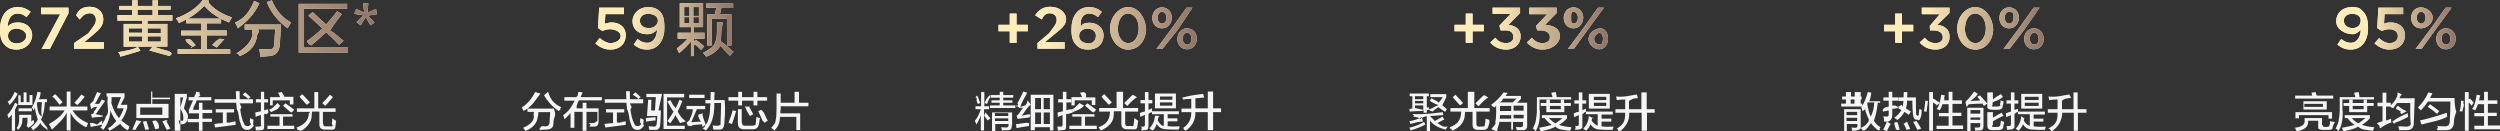 <?xml version="1.0" encoding="utf-8"?>
<!-- Generator: Adobe Illustrator 26.0.0, SVG Export Plug-In . SVG Version: 6.00 Build 0)  -->
<svg version="1.1" id="图层_1" xmlns="http://www.w3.org/2000/svg" xmlns:xlink="http://www.w3.org/1999/xlink" x="0px" y="0px"
	 width="847px" height="44.5px" viewBox="0 0 847 44.5" style="enable-background:new 0 0 847 44.5;" xml:space="preserve">
<rect x="0" y="0" width="847" height="44.5" fill="#333333" stroke="none"/>
<style type="text/css">
	.st0{fill-rule:evenodd;clip-rule:evenodd;fill:#F5F5F7;}
	.st1{fill:url(#SVGID_1_);}
	.st2{fill:url(#SVGID_00000021816640131807815260000008323996921093417637_);}
	.st3{fill:url(#SVGID_00000021103794884700311480000018205295306391539618_);}
	.st4{fill:url(#SVGID_00000078029814367859525080000015511714073772333478_);}
	.st5{fill:url(#SVGID_00000009557669266903203830000000594871233411237522_);}
	.st6{fill:url(#SVGID_00000157301986791178769620000012184111077580617132_);}
</style>
<path class="st0" d="M109.5,41.9c0,0.8,0.3,0.9,0.9,0.9h1.1c0.6,0,1.8,0.3,0.9-0.8c0.1-0.4,0.2-1.1,0.2-1.9l1.3,0.9
	c-0.1,0.4-0.2,1.1-0.3,2.2c-0.2,0.8-0.8,0.8-2,0.7H110c-1.2,0-1.8-0.6-1.8-1.8v-4.3h-2.5l-0.1,1.5c0,1.9-1.5,3.8-3.5,5
	c-0.9-0.1-1.1-0.4-1.3-0.2c-0.1-0.7-0.2-0.8-0.3-0.9c2.5-0.9,4.1-2.4,4.1-4.7l0.5-0.6h-4.5v-1.2h5.9v-5.5h1.3v5.5h5.9v1.2h-4.3V41.9
	z M109.2,34.9c1-0.9,1.8-1.9,2.6-2.8l1,0.8c-0.8,1-1.7,2-2.6,3L109.2,34.9z M102.6,34c-0.5-0.4-0.9-1-1.1-1.3l0.9-0.8
	c0.9,0.9,1.8,1.9,2.6,2.8l-1,0.8C103.7,35.3,103.2,34.8,102.6,34z M90.7,42.6h4v-3.1h-3.1v-0.8h7.5v0.8h-3.2v3.1h3.8v1.1h-9.1V42.6z
	 M95.9,35.8l0.8-0.8c0.8,0.5,1.8,1.3,3,2.2l-0.9,0.9C98,37.9,97.1,36.7,95.9,35.8z M94.9,35.8c-0.8,1.6-1.8,1.4-3,2.2
	c-0.2-0.3-0.4-0.2-0.7-0.9c1-0.1,2-1.4,2.8-2.2L94.9,35.8z M98.2,34h-5.8v1.7h-0.9v-2.8h3.4c-0.3-0.7-0.5-1.2-0.7-1.5l1.3-0.2
	c0.3,0.5,0.6,1.1,1,1.7L96,32.8h3.4v2.6h-1.2V34z M90.3,38.7c-0.3-0.2-0.6-0.1-0.8-0.1v4c0,1.6-0.4,1.4-1.4,1.5
	c-0.5,0-0.9,0.1-1.4,0.1c0-0.4-0.1-0.9-0.2-1.3c0.3,0,0.7,0,1.1,0c0.5,0,1.2-0.2,0.8-0.7V39c-0.6,0.1-1.2,0.3-1.8,0.6l-0.1-1.5
	l1.9-0.4v-3h-1.7v-1.1h1.7v-2.5h1.1v2.5h1.3v1.1h-1.3v2.7c0.2-0.1,0.5-0.2,0.9-0.3c0.2,0,0.3-0.1,0.4-0.1c0,0.2,0,0.7,0.1,0.7
	c0,0.3,0,0.4,0,0.5C90.8,38.3,90.6,38.4,90.3,38.7z M82.6,41.7c0.3,0.9,0.7,1,1.1,1c0.3,0,0.5,0.3,1.4-0.7c-0.6-0.4-0.5-1.1-0.3-2
	c0.4,0.2,0.7,0.5,1.1,0.5c-0.1,0.9-0.3,1.7,0.1,2.1c-0.8,1-1.4,1.5-2.3,1.4c-1,0-1.8-0.5-2.2-2.2c-0.7-1.2-0.3-3-1.3-4.9
	c0-0.7,0-1-0.1-1.3c0-0.4-0.1-0.6-0.1-0.8h-7.3v-1.2h7.3c0-0.9-0.1-1.8-0.1-2.7h1.3c0,0.8,0,1,0,1.8c0,0.4,0,0.7,0,0.9h4.5V35h-4.5
	c0.4,1.2,0.9,1,0.2,2.1C81.6,38.8,82,40.6,82.6,41.7z M82.2,32l0.9-0.7c0.8,0.6,1.3,1.3,1.8,1.6l-0.9,0.7C84,33,82.8,32.7,82.2,32z
	 M75.5,38.1h-2.4V37h6.2v1.1h-2.5v3.4c0.4,0,1,0.2,1.8-0.2c0.5-0.1,0.9-0.1,1.2-0.2c0,1.1,0,0.7,0,1.2c-2.3,0.3-4.6,0.6-6.9,0.9
	l-0.3-1.2c0.5-0.1,1.5-0.2,2.9-0.3V38.1z M68.7,44.3h-1.3v-2.9h-3.8v-1.1h3.8v-1.9H64v-1.2c0.4-0.9,0.9-2,1.4-3.2h-1.5v-1.1h1.9
	c0.1-0.2,0.2-0.5,0.3-0.9c0.3,0.2,0.3-0.7,0.3-0.9l1.3,0.2c-0.1,0.7-0.2,0.7,0.2,1.2c-0.7,0.2-0.8,0.3-0.8,0.4h4.5v1.1h-5
	c-0.2,0.9-0.5,1.3-1,2.3c-0.2,0.4,0.2,0.7-0.4,0.9h2.2v-2.4h1.2v2.4h3.3v1.1h-3.3v1.9h3.2v1.1h-3.2V44.3z M61.8,42.1
	c-0.3,0-0.7,0-1,0c0-0.4-0.1-0.9-0.3-1.3c0.2,0,0.5,0.1,1.3,0.1c0.1,0,0.4,0.3,0.3-1.2c0-0.9-0.3-1.9-1.1-2.9
	c0.2-0.7,0.5-1.7,0.9-3.1c0.1-0.3,0.1-0.6,0.2-0.7h-1v11.3h-1.9V31.8h4.1V33c-0.3,1.1-0.6,2.3-1,3.7c0.8,1.1,1.7,2.2,1.3,3.3
	C63.5,41.3,62.8,42,61.8,42.1z M55,41.1l1.2-0.4c0.6,0.1,0.8,0.2,0.2,0.4c0.7,1.2,1.1,2.1,1.3,2.5L56.5,44
	C55.9,42.9,55.4,41.9,55,41.1z M51.6,35.2h5.5V40H46.2v-4.8h5V31h0.4v2.1h6v0.5h-6V35.2z M47.5,36.4v2.5H55v-2.5H47.5z M45.8,44.1
	l-1.2-0.4c0,0,0.1-0.1,0.2,0.3c0.7-1.7,1.1-2.6,1.4-3.3l1.7,0.4C46.8,42.3,46.3,43.3,45.8,44.1z M43.1,44.1
	c-1.1-0.7-2.1-1.5-2.3-2.2c-1.4,0.9-2.4,1.8-3.7,2.4c-0.4-0.5-0.6-0.9-0.2-1.1c0.7,0,1.7-1.4,2.5-2.2c-0.8-1-1.5-2.2-2-3.6
	c-0.1,2.5-0.9,4.7-2.5,6.7c-0.1-0.1-0.3-0.4,0.2-0.1c-1-0.7-1.1-0.8-1.1-0.9c0.8-0.3,0.4-0.6,0.6-0.9c-1.3,0.4-2.6,0.5-3.9,0.8
	l-0.2-1.3c0.4-0.1,0.9-0.2,2.4,0.5c1.2-1,1.2-1.1,1.7-1.3c0,0.9,0,0.8,0,1.1c0.6-0.9,1-1.4,1.3-2.6c1.2-1.1,0.5-2.9,0.5-4.8l0.1-1.9
	h-0.4v-1.1h6.1V33l-1.3,2.5h2.2v1.1c-0.5,1.7-1.1,3.1-2,4.2c0.8,0.7,1.7,1.3,2.7,2C43.6,43.3,43.9,43.7,43.1,44.1z M41.9,36.7h-2.2
	v-0.5l1.3-3.3h-3.2v0.9c0,0.1,0,0.3,0,0.5c0,0.2-0.1,0.4-0.1,0.5c0.6,2.2,1.5,3.9,2.6,5.2C40.9,39.2,41.4,38.1,41.9,36.7z
	 M33.6,35.2c0.3-0.5,0.6-1,0.9-1.5l1.1,0.5c-0.6,0.9-1.5,2.2-2.8,4c-0.2,0.4-0.3,0.4-0.4,0.5l2.5,0.5c-0.1-0.3-0.1,0-0.1,0.3
	c-0.2,0-0.3,0-0.9,0.1c-1.4,0.1-2.3,0.2-2.7,0.3l-0.4-1.1c0.3-0.1,1.2-0.4,1-1c0.4-0.4,0.8-1,1.1-1.6c-0.8,0-1.4,0.1-2,0.8l-0.4-1.7
	c0.2-0.2,0.5-0.6,1.1-1c0.2-0.8,0.8-1.9,1.3-3.1l1.3,0.4c0,0.1-0.1,0.2-0.2,0.3c-0.9,1.5-1.6,3.3-2,3.3c0.1,0,0.5,0,0.7,0
	C33.1,35.2,33.4,35.2,33.6,35.2z M29.5,42.6c0.2,0.1-0.3,0.4-0.4,0.5c-2.5-1.3-4.3-2.9-5.2-4.9v6h-1.3v-6c-0.9,1.9-2.7,3.6-5,5.7
	c-0.4-0.8-0.6-1.1-0.8-1.5c-0.1-0.2-0.2-0.3-0.2-0.4c2.4-1.3,4.2-2.8,5.3-4.6h-5.1v-1.3h5.8v-5.1h1.3v5.1h5.7v1.3h-5
	c1.1,2,2.9,3.3,5.2,4.3C29.8,42,29.6,42.2,29.5,42.6z M26.2,35.6l-1-0.8c0.8-0.8,1.6-1.8,2.4-2.8l1.1,0.8c-0.1,0.1-0.3,0.4-0.6,0.7
	C27.5,34.4,26.7,35.1,26.2,35.6z M17.7,32.7l1-0.8c0.7,0.7,1.6,1.6,2.5,2.7l-1,0.9C19.2,34.4,19,33.6,17.7,32.7z M16.2,44.1
	c-1.3-1-2.5-1.8-2.5-2.5c-0.9,1.6-1.6,1.7-2.5,2.6c-0.1-0.3-0.4-0.6-0.7-1c1-0.9,1.8-1.6,2.3-2.7c-0.3-1-0.8-2.4-1-4
	c-0.1,0.3-0.3,0.6-0.3,0.9c-0.2-0.1-0.3-0.3-0.4-0.5c-0.1-0.3-0.3-0.2-0.3-0.5c0.9-1.5,1.5-3.2,1.9-5.3l1.1,0.2
	c-0.2,0.8-0.1,1.6-0.7,2.3h2.8v1h-0.7c-0.1,2.6-0.6,4.6-1.3,6c0.8,0.8,1.1,1.6,2,2.5L16.2,44.1z M14.2,34.6h-1.5l-0.2,0.5
	c0.2,2,0.5,4,1.7,4.3C13.8,38.1,14.1,36.5,14.2,34.6z M6.2,32.3H7v2.3h1v-3.3h1v3.3h1v-2.4H11v3.4H6.2V32.3z M5.1,44.3H4v-5.5
	c-0.4,0.5-0.7,0.9-1.1,1.3c-0.1-0.3-0.2-0.7-0.4-1.2c1.1-1.1,1.9-2.5,2.6-4.1L6,35.3c-0.3,0.6-0.6,1.2-0.9,1.8V44.3z M2.6,34.4
	c1-0.3,1.8-2,2.4-3.3l1,0.7c-0.8,1.6-1.8,2.8-2.8,3.8C3.1,35.3,2.9,34.9,2.6,34.4z M6.3,36.7h4.5v1H6.3V36.7z M6.5,39.9v-1h4.1v2.5
	c-0.2-0.1,0.1-0.3,0.5-0.7c-0.1,0.1,0,0,0.3,0.2c0-0.4,0-0.3,0.1-0.1c0,0.4,0.1,1.3,0.1,0.8c-1,1.3-1.7,1.4-2,1.7l-0.6-0.7
	c0.2-0.4,0.3-0.8,0.3-1.2v-1.5H7.6v0.5c0,1.5-0.5,2.7-1.5,3.6c-0.3-0.4-0.5-0.7-0.3-0.9C6.2,42.8,6.6,41.4,6.5,39.9z M50.5,43.8
	L49.2,44c-0.2-0.9-0.5-1.8-0.8-2.8l1.2-0.2C50,42.2,50.3,43.1,50.5,43.8z M53.9,43.5l-1.3,0.3c-0.2-0.7-0.5-1.6-1-2.8l1.2-0.2
	C54.2,42,53.7,42.9,53.9,43.5z"/>
<path class="st0" d="M127.7,4.8l-3.1,0.5l2.3,2.3l-1.4,1l-1.6-2.8l-1.7,2.8l-1.4-1.1l2.3-2.3l-3.1-0.5l0.7-1.7l2.7,1.3l-0.4-3.2h1.8
	l-0.3,3.2l2.9-1.3L127.7,4.8z M114.9,15.2c-1.4-1.5-2.9-2.9-4.4-4.3c-1.4,1.3-3,2.8-5.1,4.5c-0.3-0.4-0.8,0-1.4-1.5
	c1.9-1.3,3.6-2.7,5.2-4.3c-1.6-1.5-3.1-2.9-4.7-4.3l1.4-1.2l4.6,4.2c1.2-1.4,2.5-2.8,3.7-4.5l1.6,1c-1.3,1.7-2.6,3.3-4,5.6
	c1.6,0.6,3.1,2.4,4.6,3.4L114.9,15.2z M101.2,1.3h16.4V3H103v13.1h14.9v1.7h-16.7V1.3z M97.5,9.6c-3.3-2.4-5.7-5.3-7.1-8.9l1.7-0.6
	c1.4,3.4,3.5,5.9,6.5,7.5c-0.1,0.1-0.2,0.3-0.4,0.7C97.9,8.8,97.6,9.2,97.5,9.6z M79.8,8c-0.1-0.2-0.1-0.3-0.2-0.3
	C83.1,6,84.5,4,86.1,0.3l1.8,0.8c-1.8,3.8-4.2,6.2-7.3,8.5C80.5,9.2,80.2,8.7,79.8,8z M71.9,15.2c0.7-0.7,1.5-1.6,2.6-2.1l1.5,0.2
	c-0.3,0.3-0.8,0.8-1.3,1.4c-0.6,0.6-1,1.1-1.3,1.4L71.9,15.2z M64.7,16.2c-0.1-0.1-0.2-0.2,0.5-0.4c-1.6-1-2.3-1.8-2.3-2.4l0.9-0.2
	c0.9,0,1.3,0.8,2.3,1.9c-0.1-0.1,0,0,0.2,0.2L64.7,16.2z M77.6,7.6c-1-0.4-2-0.8-2.7-1.2v1.5h-4.8v2.4h6.7V12h-6.7v4.7H78v1.6H60.2
	v-1.6h8V12h-6.8v-1.6h6.8V7.9h-5.1V6.6c-0.7,0.4-1.6,0.8-2.5,1.2c-0.1-0.5-0.7-1.1-1-1.6c4.3-1.5,7.3-3.8,9.1-6.2l2.1,0.2l-0.2,0.6
	c1.8,2.3,4.6,4,8,5.1C78.2,6.5,77.9,7,77.6,7.6z M69.2,2c-1.5,1.6-3.3,3-5.5,4.3h11.1C72.8,5.3,70.9,3.9,69.2,2z M50,8.1h6.7v7.7
	H41.9V8.1h6.3V7h-8.4V5.1h5V3.3h-4.4V2h4.4V0.1h1.8V2h5.1V0.1h1.8V2h4.3v1.3h-4.3v1.8h4.9V7H50V8.1z M50,14.1h4.5v-1.8H50V14.1z
	 M50,11.2h4.5V9.6H50V11.2z M43.7,14.1h4.5v-1.8h-4.5V14.1z M43.7,9.6v1.5h4.5V9.6H43.7z M51.7,5.1V3.3h-5.1v1.8H51.7z M25.1,14.6
	l4.8-3.3c1.9-2.5,2.6-3.3,2.6-4.6c0-1.4-1-2.2-1.9-2.2c-1.7,0-2.5,0.7-3.6,2.1l-1.2-1.4c0.8-1.9,2.1-2.9,4.6-2.9
	c2.7,0,4.6,1.7,4.6,4.2v0c0,2.2-1.2,3.4-3.6,5.4l-2.9,2.4h6.7v2.2H25.1V14.6z M14.1,16.6l6.3-11.8h-6.5V2.6h9.3v1.9l-6.3,12.1H14.1z
	 M5.6,16.8c-1.7,0-3-0.5-3.9-1.5C0.6,14.3,0,12.8,0,10v0c0-4.3,2-7.6,6-7.6c1.8,0,3.1,0.6,4.4,1.6L9,5.8C8,5,7.2,4.6,5.9,4.6
	C3.5,4.6,2.6,7.1,2.6,9c0.8-0.9,1.9-1.4,3.4-1.4c2.7,0,4.9,1.6,4.9,4.4v0C10.8,14.8,8.5,16.8,5.6,16.8z M8.9,12.1
	c0-1.4-1.7-2.4-3.4-2.4s-2.8,1.1-2.8,2.5v0c0,1.4,1.2,2.5,2.9,2.5C7.5,14.7,8.9,13.6,8.9,12.1L8.9,12.1z M47.6,17.2
	c-2.3,0.7-4.6,1.4-6.8,2c-0.2-0.5-0.2-1-0.8-1.5c2.9-0.6,4.6-0.7,6.7-1.8L47.6,17.2z M56,17c1,0.3,1.7,0.4,2.2,1.2L57.5,19
	c-2-0.6-4.5-1.2-6.9-1.9l1.1-1.3C53.1,16,53.9,16.5,56,17z M85.4,11.2c0.1-0.5,0.1-0.9,0.2-1.2h-2.7V8.3h12.3
	c-0.1,0.8-0.1,2-0.2,3.7c-0.1,2-0.2,2.4-0.2,3c-0.1,2.3-1.3,4-3.7,4c-0.4,0-1.5,0.2-3,0.2c0-0.5,0-0.9,0-0.9
	c-0.1-0.8-0.2-1.4-0.3-1.7c0.9,0.1,1.9,0.1,3.1,0.1c1.8,0.1,2-0.6,2-2.1c0.1-0.5,0.1-1.4,0.2-2.7c0.1-0.9,0.1-1.5,0.1-2h-5.8
	c0.7,0.8-0.2,1.5-0.3,2.1c-0.3,3.1-2.2,5.6-5.9,7c-0.2-0.4-0.6-0.9-1.1-0.9c3.2-2,4.9-3.9,5.5-6.3C85.5,11.6,85.8,11.5,85.4,11.2z"
	/>
<linearGradient id="SVGID_1_" gradientUnits="userSpaceOnUse" x1="-521.415" y1="629.967" x2="-520.415" y2="629.967" gradientTransform="matrix(127.725 0 0 -19.263 66597.688 12144.688)">
	<stop  offset="0.25" style="stop-color:#FFEDB9"/>
	<stop  offset="1" style="stop-color:#907465"/>
</linearGradient>
<path class="st1" d="M127.7,4.8l-3.1,0.5l2.3,2.3l-1.4,1l-1.6-2.8l-1.7,2.8l-1.4-1.1l2.3-2.3l-3.1-0.5l0.7-1.7l2.7,1.3l-0.4-3.2h1.8
	l-0.3,3.2l2.9-1.3L127.7,4.8z M114.9,15.2c-1.4-1.5-2.9-2.9-4.4-4.3c-1.4,1.3-3,2.8-5.1,4.5c-0.3-0.4-0.8,0-1.4-1.5
	c1.9-1.3,3.6-2.7,5.2-4.3c-1.6-1.5-3.1-2.9-4.7-4.3l1.4-1.2l4.6,4.2c1.2-1.4,2.5-2.8,3.7-4.5l1.6,1c-1.3,1.7-2.6,3.3-4,5.6
	c1.6,0.6,3.1,2.4,4.6,3.4L114.9,15.2z M101.2,1.3h16.4V3H103v13.1h14.9v1.7h-16.7V1.3z M97.5,9.6c-3.3-2.4-5.7-5.3-7.1-8.9l1.7-0.6
	c1.4,3.4,3.5,5.9,6.5,7.5c-0.1,0.1-0.2,0.3-0.4,0.7C97.9,8.8,97.6,9.2,97.5,9.6z M79.8,8c-0.1-0.2-0.1-0.3-0.2-0.3
	C83.1,6,84.5,4,86.1,0.3l1.8,0.8c-1.8,3.8-4.2,6.2-7.3,8.5C80.5,9.2,80.2,8.7,79.8,8z M71.9,15.2c0.7-0.7,1.5-1.6,2.6-2.1l1.5,0.2
	c-0.3,0.3-0.8,0.8-1.3,1.4c-0.6,0.6-1,1.1-1.3,1.4L71.9,15.2z M64.7,16.2c-0.1-0.1-0.2-0.2,0.5-0.4c-1.6-1-2.3-1.8-2.3-2.4l0.9-0.2
	c0.9,0,1.3,0.8,2.3,1.9c-0.1-0.1,0,0,0.2,0.2L64.7,16.2z M77.6,7.6c-1-0.4-2-0.8-2.7-1.2v1.5h-4.8v2.4h6.7V12h-6.7v4.7H78v1.6H60.2
	v-1.6h8V12h-6.8v-1.6h6.8V7.9h-5.1V6.6c-0.7,0.4-1.6,0.8-2.5,1.2c-0.1-0.5-0.7-1.1-1-1.6c4.3-1.5,7.3-3.8,9.1-6.2l2.1,0.2l-0.2,0.6
	c1.8,2.3,4.6,4,8,5.1C78.2,6.5,77.9,7,77.6,7.6z M69.2,2c-1.5,1.6-3.3,3-5.5,4.3h11.1C72.8,5.3,70.9,3.9,69.2,2z M50,8.1h6.7v7.7
	H41.9V8.1h6.3V7h-8.4V5.1h5V3.3h-4.4V2h4.4V0.1h1.8V2h5.1V0.1h1.8V2h4.3v1.3h-4.3v1.8h4.9V7H50V8.1z M50,14.1h4.5v-1.8H50V14.1z
	 M50,11.2h4.5V9.6H50V11.2z M43.7,14.1h4.5v-1.8h-4.5V14.1z M43.7,9.6v1.5h4.5V9.6H43.7z M51.7,5.1V3.3h-5.1v1.8H51.7z M25.1,14.6
	l4.8-3.3c1.9-2.5,2.6-3.3,2.6-4.6c0-1.4-1-2.2-1.9-2.2c-1.7,0-2.5,0.7-3.6,2.1l-1.2-1.4c0.8-1.9,2.1-2.9,4.6-2.9
	c2.7,0,4.6,1.7,4.6,4.2v0c0,2.2-1.2,3.4-3.6,5.4l-2.9,2.4h6.7v2.2H25.1V14.6z M14.1,16.6l6.3-11.8h-6.5V2.6h9.3v1.9l-6.3,12.1H14.1z
	 M5.6,16.8c-1.7,0-3-0.5-3.9-1.5C0.6,14.3,0,12.8,0,10v0c0-4.3,2-7.6,6-7.6c1.8,0,3.1,0.6,4.4,1.6L9,5.8C8,5,7.2,4.6,5.9,4.6
	C3.5,4.6,2.6,7.1,2.6,9c0.8-0.9,1.9-1.4,3.4-1.4c2.7,0,4.9,1.6,4.9,4.4v0C10.8,14.8,8.5,16.8,5.6,16.8z M8.9,12.1
	c0-1.4-1.7-2.4-3.4-2.4s-2.8,1.1-2.8,2.5v0c0,1.4,1.2,2.5,2.9,2.5C7.5,14.7,8.9,13.6,8.9,12.1L8.9,12.1z M47.6,17.2
	c-2.3,0.7-4.6,1.4-6.8,2c-0.2-0.5-0.2-1-0.8-1.5c2.9-0.6,4.6-0.7,6.7-1.8L47.6,17.2z M56,17c1,0.3,1.7,0.4,2.2,1.2L57.5,19
	c-2-0.6-4.5-1.2-6.9-1.9l1.1-1.3C53.1,16,53.9,16.5,56,17z M85.4,11.2c0.1-0.5,0.1-0.9,0.2-1.2h-2.7V8.3h12.3
	c-0.1,0.8-0.1,2-0.2,3.7c-0.1,2-0.2,2.4-0.2,3c-0.1,2.3-1.3,4-3.7,4c-0.4,0-1.5,0.2-3,0.2c0-0.5,0-0.9,0-0.9
	c-0.1-0.8-0.2-1.4-0.3-1.7c0.9,0.1,1.9,0.1,3.1,0.1c1.8,0.1,2-0.6,2-2.1c0.1-0.5,0.1-1.4,0.2-2.7c0.1-0.9,0.1-1.5,0.1-2h-5.8
	c0.7,0.8-0.2,1.5-0.3,2.1c-0.3,3.1-2.2,5.6-5.9,7c-0.2-0.4-0.6-0.9-1.1-0.9c3.2-2,4.9-3.9,5.5-6.3C85.5,11.6,85.8,11.5,85.4,11.2z"
	/>
<path class="st0" d="M264.5,36.1v0.6c0,0.2,0,0.5-0.1,0.9c0,0.4,0,0.6,0,0.8h6.7v5.7h-1.3v-4.5h-5.5c-0.1,1.7-0.5,3.2-1.9,4.6
	l-1.1-0.9c0.7-0.9,1.5-1.5,1.5-2.7c0.2-0.8,0.3-1.9,0.3-3.9v-5h1.4v3.1h4.7v-3.7h1.5v3.7h3.2v1.2H264.5z M258.4,41
	c-0.7-1.7-1.2-2.6-1.5-3.3l1-0.5c1.2,0.9,1.3,2.2,2.2,3.7l-1.1,0.7C258.8,41.3,258.6,41,258.4,41z M256.6,35.7h-1.3v-1.6h-3.9v1.6
	h-1.3v-1.6h-3.3v-1.2h3.3v-1.8h1.3v1.8h3.9v-1.8h1.3v1.8h3.3v1.2h-3.3V35.7z M249.4,37.6c-0.4,1.5-0.9,3-1.4,4.4
	c-0.1,0-0.2-0.1-0.3-0.1c-0.5-0.2-0.8-0.3-0.9-0.3c0.6-1.5,1.1-2.9,1.4-4.2L249.4,37.6z M245.4,41.8c0,1.4-0.7,2.1-1.5,2.1
	c-0.9,0-1.5,0-2.2,0c-0.1,0.1,0-0.9-0.3-1.4c0.5,0.1,1.2,0.1,1.6,0.1c0.8,0,1.1-0.4,1.1-0.3c0.1-3.1,0.2-5.3,0.2-7.4H242
	c0,0.3,0,1.1,0,0.8c0,3.6-0.9,6.5-2.8,8.5c-0.1-0.1-0.4-0.2-0.7-0.4c-0.2-0.1-0.4-0.3-0.5-0.3c1-0.4,0.8-0.9,1-1.3l-1,0.9
	c0-0.8-0.1-0.9-0.2-1c0.5,0-0.8,0.1-1.1,0.1c-1.3,0.1-2,0.1-2.4,0.4c-0.3,0.4-0.6-0.1-1,0c-0.1,0-0.1,0.1-0.2,0.1l-0.5-1.1
	c0.3-0.2,0.5-0.5,1-0.9c0.2-0.7,1.2-2.4,1.1-3.7h-2.1v-1.1h6.3v1.1h-2.8c-0.7,1.6-1.3,3.1-1.9,4.4c0.3,0,0.7,0,1.2-0.1
	c1.2,0,1.5-0.1,2.1-0.1c-0.3-0.3-0.5-0.7-0.7-1.2c-0.2-0.5-0.4-0.9-0.1-1.2l1.4-0.4c-0.3,0.9,0.6,2.5,1,3.9c1-1.3,1.5-3.4,1.5-6.5
	c0-0.1,0,0.3,0.1-0.4c0-0.2,0-0.3,0-0.4h-1.7v-1.1h1.7c0-0.9,0.1-1.8,0.1-2.7h1.3c0,0.8-0.1,1.7-0.1,2.7h3.5
	C245.9,38,245.4,40.7,245.4,41.8z M233.5,32.1h5.2v1.1h-5.2V32.1z M230.4,41.7c-0.2-0.4-0.6-1.1-1.1-1.9c-0.2-0.1-0.3-0.6-0.4-0.8
	c-0.5,0.9-1.1,1.8-1.8,2.8l-1-0.8c0.8-1,1.5-2.1,2.1-3.2c-0.8-0.8-1.5-2.6-2.1-3.4l1-0.5c0.2,0.3,0.5,0.9,1,1.8
	c0.4,0.3,0.6,0.7,0.8,1c0.5-0.9,0.9-1.9,1.3-2.9l1,0.4c-0.5,1.2-1,2.4-1.6,3.6c0.7,1.2,1.3,2.3,2.8,3.3L230.4,41.7z M224.8,31.8h7
	V33H226v9.6h6v1.1h-7.2V31.8z M223.8,40.4c0,0.7-0.1,1.2-0.1,1.5c0,1.5-0.7,2.2-1.7,2.1c-1.1,0-1.6,0-2,0c0-0.1,0-0.2-0.1-0.3
	c0-0.4-0.1-0.7-0.2-0.9c0.1,0,0.4,0,0.9,0c0.2,0,0.6,0.1,1,0.1c0.5,0,0.9-0.3,0.9-1.1c0.1-0.6,0.2-2.3,0.2-2.5h-3.5l0.4-5.5h1.1
	l-0.1,3.6h1.3l0.3-4.5H219v-1.1h5.3l-1.2,5.6h0.8C223.9,37.8,223.9,38.8,223.8,40.4z M222.1,39.7c0,0.3,0,0.7,0,1.1
	c-0.7,0-1.7,0.2-3.2,0.4l-0.1-1.2c0.1,0,0.4,0,0.7-0.1C220.7,39.8,222,39.7,222.1,39.7z M214.8,41.7c0.3,0.9,0.7,1,1.1,1
	c0.3,0,0.5,0.3,1.4-0.7c-0.6-0.4-0.5-1.1-0.3-2c0.4,0.2,0.7,0.5,1.1,0.5c-0.1,0.9-0.3,1.7,0.1,2.1c-0.8,1-1.4,1.5-2.3,1.4
	c-1,0-1.8-0.5-2.2-2.2c-0.7-1.2-0.3-3-1.3-4.9c0-0.7,0-1-0.1-1.3c0-0.4-0.1-0.6-0.1-0.8h-7.3v-1.2h7.3c0-0.9-0.1-1.8-0.1-2.7h1.3
	c0,0.8,0,1,0,1.8c0,0.4,0,0.7,0,0.9h4.5V35h-4.5c0.4,1.2,0.9,1,0.2,2.1C213.8,38.8,214.2,40.6,214.8,41.7z M214.4,32l0.9-0.7
	c0.8,0.6,1.3,1.3,1.8,1.6l-0.9,0.7C216.2,33,215,32.7,214.4,32z M207.7,38.1h-2.4V37h6.2v1.1H209v3.4c0.4,0,1,0.2,1.8-0.2
	c0.5-0.1,0.9-0.1,1.2-0.2c0,1.1,0,0.7,0,1.2c-2.3,0.3-4.6,0.6-6.9,0.9l-0.3-1.2c0.5-0.1,1.5-0.2,2.9-0.3V38.1z M195.4,36.7h2v-1.9
	h1.3v1.9h4.1v4.5c0,1.1-0.5,1.7-1.5,1.7c-0.5,0-1.1,0-1.6,0c0-0.1,0-0.3,0.5-0.6c-0.4-0.3-0.7-0.5-0.8-0.6c0.3,0,0.7,0,1.3,0
	c0.6,0,0.9-0.1,1.7-0.8v-3h-3.7v6.4h-1.3v-6.4h-2.8v5.4h-1.3v-5c-0.4,0.5-1.1,1.2-2,2.1l-0.5-1.4c2-1.3,3-3.1,3.9-4.9h-3.5v-1.2h4.1
	c0-0.1,0.1-0.2,0.4-0.4c0-0.6,0.2-1,0.3-1.4l1.4,0.2c-0.2,0.6-0.5,1.1-0.7,1.6h7.2V34h-7.8C195.7,34.9,195.2,35.8,195.4,36.7z
	 M189.3,37.6c-2.3-1.5-4-3.6-5-5.3l1.4-1.2c0.8,2.9,2.3,4.2,4.4,5.2c0,0.1-0.1,0.2-0.3,0.5C190.1,37.1,189.4,37.4,189.3,37.6z
	 M176.9,36.6c0,0.4-0.1-0.2-0.1-0.2c1.9-1.2,3.4-3,4.5-5.2l1.8,0.5c-1.9,2.4-2.7,4.3-5.7,5.9C177.3,37.4,177.1,37.1,176.9,36.6z
	 M180.8,38.8c0-0.4,0.1-0.7,0.1-0.9h-2.2v-1.1h9c0,0.5,0.6,1.4,0.3,2.6c-0.4,1-0.5,1.7-0.5,2.4c0,1.3-0.6,2.1-2.6,2.1
	c-0.6,0-0.7,0.1-2.1,0.1c0,0,0-0.1,0-0.1c-0.1-0.5,0.6-0.9,0.7-1.2c-0.3,0,0.5,0.1,1.3,0.1c0.9,0,1.4-0.5,1.4-1.5
	c0-0.4,0.1-1,0.1-1.9c0-0.6,0.1-1.1,0.1-1.4h-4c0,0.8-0.1,1-0.2,1.5c-0.2,2.2-1.6,3.8-4.2,4.9c-0.1-0.3-0.4-0.7-0.8-1.1
	c2.2-0.9,3.8-2.3,3.7-4C180.7,39.1,180.8,39,180.8,38.8z M252.4,36l1.1,0.2c0.7-0.5,0.2-0.3,0.4,0.1c0.6,1.1,1,1.9,1.3,2.4l-1.1,0.6
	C253.7,38.6,253.1,38.1,252.4,36z M251.4,41.6c0,0.7,0.4,1.1,1.2,1h2.1c0.8,0,1.2-0.3,1.3-0.3c0.1-1.3,0.2-2,0.3-2.7
	c0.4,0.2,0.8,0.3,1.2,0.4c0,0.1,0,0.1-0.1,0.2c-0.1,0.9-0.2,1.5-0.3,1.9c-0.2,1.2-1,1.8-2.3,1.7h-2.7c-1.4,0-2.1-0.7-2.1-2v-4.8h1.3
	V41.6z"/>
<path class="st0" d="M243.9,4.9h3.9v10.5h-1.5v-9h-5.2v9h-1.5V4.9h2.6l0.5-2.3h-3.4V1.2h9.1v1.5h-4L243.9,4.9z M235.8,13.4
	c0.1,0.4,0.3,0.3,0.5,0.5c0.6,0.4,1.4,1,2.3,1.8l-1.1,1.2c-0.3-0.3-0.7-0.7-1.2-1.2c-0.6-0.5-1-0.9-1.2-0.2V19h-1v-4.9
	c-1.3,1.4-2.5,2.7-4,3.9l-0.8-1.6c1.5-1,2.7-2.3,3.7-3.3h-3.4v-2h4.5V9.2h-3.8V1.1h7.9v8.1h-3.1v1.9h3.6v2h-3.6v1L235.8,13.4z
	 M233.6,2.4h-1.8v3h1.8V2.4z M233.6,5.8h-1.8v2.1h1.8V5.8z M236.8,2.4h-1.9v3h1.9V2.4z M236.8,7.9V5.8h-1.9v2.1H236.8z M219.2,16.8
	c-1.9,0-3.3-0.7-4.5-1.7l1.3-1.9c1.1,0.9,2,1.3,3.2,1.3c2.5,0,3.4-2.5,3.4-4.4c-0.8,0.9-1.9,1.5-3.3,1.5c-3,0-5-1.7-5-4.4v0
	c0-2.7,2.4-4.8,5.2-4.8c1.8,0,3.1,0.5,4.1,1.5c1,1,1.5,2.6,1.5,5.3v0C225.2,13.7,222.9,16.8,219.2,16.8z M222.9,7
	c0-1.5-1.5-2.3-3.3-2.3c-1.7,0-2.8,0.9-2.8,2.3v0c0,1.4,1.1,2.5,2.9,2.5C221.5,9.6,222.9,8.4,222.9,7L222.9,7z M206.8,16.8
	c-2.1,0-3.8-0.9-5.1-2.1l1.5-1.8c1.1,1,2.6,1.7,3.6,1.7c1.7,0,3.5-1,3.5-2.4v0c0-1.4-1.9-2.3-3.6-2.3c-1,0-1.9,0.3-2.6,0.6l-1.5-1
	l0.4-6.9h8.4v2.2h-6.3L204.9,8c1.4-0.2,1.3-0.4,2.2-0.4c2.7,0,4.9,1.4,4.9,4.4v0C212,14.9,209.9,16.8,206.8,16.8z M242.9,10.8V7.6h2
	l-0.5,2.7c0,1.5-0.1,2.7-0.3,3.6c1.6,1.1,2.9,2.4,4.4,3.7l-1.2,1.3c-0.8-0.8-2.1-2-3.1-3.4c-1.2,1.3-1.8,2.5-4.9,3.7
	c-0.1-0.1-0.1-0.1-0.2-0.2c-0.4-0.5-0.7-0.8-0.9-1.1c2-1,3.2-1.9,3.8-2.8C242.6,14,242.9,12.6,242.9,10.8z"/>
<linearGradient id="SVGID_00000017483232334313483970000007967192473009790356_" gradientUnits="userSpaceOnUse" x1="-513.88" y1="628.371" x2="-512.88" y2="628.371" gradientTransform="matrix(46.805 0 0 -17.969 24253.785 11301.285)">
	<stop  offset="0.25" style="stop-color:#FFEDB9"/>
	<stop  offset="1" style="stop-color:#907465"/>
</linearGradient>
<path style="fill:url(#SVGID_00000017483232334313483970000007967192473009790356_);" d="M243.9,4.9h3.9v10.5h-1.5v-9h-5.2v9h-1.5
	V4.9h2.6l0.5-2.3h-3.4V1.2h9.1v1.5h-4L243.9,4.9z M235.8,13.4c0.1,0.4,0.3,0.3,0.5,0.5c0.6,0.4,1.4,1,2.3,1.8l-1.1,1.2
	c-0.3-0.3-0.7-0.7-1.2-1.2c-0.6-0.5-1-0.9-1.2-0.2V19h-1v-4.9c-1.3,1.4-2.5,2.7-4,3.9l-0.8-1.6c1.5-1,2.7-2.3,3.7-3.3h-3.4v-2h4.5
	V9.2h-3.8V1.1h7.9v8.1h-3.1v1.9h3.6v2h-3.6v1L235.8,13.4z M233.6,2.4h-1.8v3h1.8V2.4z M233.6,5.8h-1.8v2.1h1.8V5.8z M236.8,2.4h-1.9
	v3h1.9V2.4z M236.8,7.9V5.8h-1.9v2.1H236.8z M219.2,16.8c-1.9,0-3.3-0.7-4.5-1.7l1.3-1.9c1.1,0.9,2,1.3,3.2,1.3
	c2.5,0,3.4-2.5,3.4-4.4c-0.8,0.9-1.9,1.5-3.3,1.5c-3,0-5-1.7-5-4.4v0c0-2.7,2.4-4.8,5.2-4.8c1.8,0,3.1,0.5,4.1,1.5
	c1,1,1.5,2.6,1.5,5.3v0C225.2,13.7,222.9,16.8,219.2,16.8z M222.9,7c0-1.5-1.5-2.3-3.3-2.3c-1.7,0-2.8,0.9-2.8,2.3v0
	c0,1.4,1.1,2.5,2.9,2.5C221.5,9.6,222.9,8.4,222.9,7L222.9,7z M206.8,16.8c-2.1,0-3.8-0.9-5.1-2.1l1.5-1.8c1.1,1,2.6,1.7,3.6,1.7
	c1.7,0,3.5-1,3.5-2.4v0c0-1.4-1.9-2.3-3.6-2.3c-1,0-1.9,0.3-2.6,0.6l-1.5-1l0.4-6.9h8.4v2.2h-6.3L204.9,8c1.4-0.2,1.3-0.4,2.2-0.4
	c2.7,0,4.9,1.4,4.9,4.4v0C212,14.9,209.9,16.8,206.8,16.8z M242.9,10.8V7.6h2l-0.5,2.7c0,1.5-0.1,2.7-0.3,3.6
	c1.6,1.1,2.9,2.4,4.4,3.7l-1.2,1.3c-0.8-0.8-2.1-2-3.1-3.4c-1.2,1.3-1.8,2.5-4.9,3.7c-0.1-0.1-0.1-0.1-0.2-0.2
	c-0.4-0.5-0.7-0.8-0.9-1.1c2-1,3.2-1.9,3.8-2.8C242.6,14,242.9,12.6,242.9,10.8z"/>
<path class="st0" d="M411,38v6.1h-1.8V38H405c0.1,2.7-1.1,4.8-3.3,6.3c-0.4-0.2-0.7-0.5-0.8-1c1.7-1.1,2.8-2.9,2.7-5.3h-3.3v-1.2
	h3.3v-3.3c0,0,0.5,0-0.2,0c-0.8,0-1.6,0.1-2.6,0.2c0,0,0-0.1-0.1-0.2c0-0.5-0.1-0.8-0.2-0.4c2.7-0.8,5-1,7.1-1.3L408,33
	c-0.2,0,0.4,0.1-0.8,0.1c-1,0.1-1.4,0.2-2.2,0.2v3.4h4.2v-5.7h1.8v5.7h2.7V38H411z M399.6,42.8c0.1,0.4-0.2,0.8-0.3,1.1
	c-1.9,0-3.2,0-4.1-0.1c-1.5,0-2.6-0.6-3.3-1.8c-0.3,0.7-0.7,2-1.5,2.2l-1-0.7c1.1-1.1,1.8-2.5,1.9-4.3l1.7,0.1
	c-0.4,0.1-0.6,0.4-0.6,0.7c-0.1,0.3-0.1,0.6-0.2,0.7c0.5,1.1,1.6,2.2,2.1,1.9v-3.9h-4V38c-0.1,0-0.3,0.1-0.6,0.2
	c-0.1,0.1-0.5,0.1-0.6,0.5v3.7c0,1.6-0.4,1.7-1.4,1.7c-0.4,0-0.8,0.1-1.1,0.1c0-0.5,0.7-0.9-0.2-1.3c0.3,0,0.5,0,0.9,0
	c0.4,0,0.6-0.2,0.6-0.7v-3.3l-1.6,0.7l-0.1-1.3c0.2-0.1,0.5-0.2,1-0.4c1-0.1,0.6-0.1,0.7-0.2V35h-1.5v-1.1h1.5v-2.7h1.2v2.7h1.3V35
	h-1.3v2.2c0.1-0.1,0.8-0.2,0.7-0.3c0.2-0.1,0.4-0.1,0.5-0.2c0,0.3,0,0.7,0,1h9.1v1h-3.8v1.4h3.3v1h-3.3v1.6
	C396.8,42.9,398.1,42.9,399.6,42.8z M391.3,31.7h7.1v5h-7.1V31.7z M393,35.8h4.2v-1.1H393V35.8z M393,33.8h4.2v-1.1H393V33.8z
	 M382.1,42.7h1.1c0.6,0,0.9,0.3,0.9-0.8c0.1-0.4,0.2-1.1,0.2-1.9l1.3,0.9c0,0.4-0.2,1.1-0.3,2.2c-0.2,0.8-0.8,0.8-2,0.7h-1.6
	c-1,0-1.8-0.6-1.8-1.8v-4.3h-2.5l-0.1,1.5c0,1.9-1.5,3.8-4.3,5c-0.1-0.1-0.3-0.4-0.2-0.2c-0.5-0.7-0.6-0.8-0.6-0.9
	c2.5-0.9,3.7-2.4,3.8-4.7l0.1-0.6h-3.7v-1.2h5.9v-5.5h2.2v5.5h5.1v1.2h-4.4v4C381.2,42.6,381.5,42.7,382.1,42.7z M380.9,34.9
	c1-0.9,1.8-1.9,2.9-2.8l1.4,0.8c-1.5,1-2.3,2-3.3,3L380.9,34.9z M374.3,34c-0.5-0.4-0.9-1-1.1-1.3l0.9-0.8c0.9,0.9,1.8,1.9,2.6,2.8
	l-1,0.8C375.4,35.3,374.9,34.8,374.3,34z M362.4,42.6h4v-3.1h-3.1v-0.8h7.5v0.8h-3.2v3.1h4v1.1h-9.3V42.6z M367.6,35.8l0.8-0.8
	c0.8,0.5,1.8,1.3,3,2.2l-0.9,0.9C369.7,37.9,368.8,36.7,367.6,35.8z M367.3,35.8c-1.5,1.6-2.5,1.4-3.7,2.2c-0.2-0.3-0.4-0.2-0.7-0.9
	c1-0.1,2-1.4,2.8-2.2L367.3,35.8z M369.9,34h-5.8v1.7H363v-2.8h3.6c-0.3-0.7-0.5-1.2-0.7-1.5l1.3-0.2c1.2,0.5,0.6,1.1,0.8,1.7
	l-0.3,0.1h3.4v2.6h-1.2V34z M362,38.7c-0.3-0.2-0.6-0.1-0.8-0.1v4c0,1.6-0.4,1.4-1.4,1.5c-0.5,0-0.9,0.1-1.4,0.1
	c0-0.4-0.1-0.9-0.2-1.3c1.2,0,0.7,0,1.1,0c0.5,0,0.7-0.2,0.7-0.7V39c-0.1,0.1-1,0.3-1.6,0.6l-0.1-1.5l1.8-0.4v-3h-1.6v-1.1h1.6v-2.5
	h1.2v2.5h1.6v1.1h-1.6v2.7c0.2-0.1,0.5-0.2,0.9-0.3c0.2,0,0.3-0.1,0.7-0.1c0,0.2,0.2,0.7,0.5,0.7c0,0.3,0,0.4,0,0.5
	C362.5,38.3,362.3,38.4,362,38.7z M355.7,43.1h-5.1v1h-1.4V32.1h7.7v12.1h-1.2V43.1z M352.7,33.2h-2V37h2V33.2z M352.7,38.1h-2V42h2
	V38.1z M355.7,33.2h-2.1V37h2.1V33.2z M355.7,38.1h-2.1V42h2.1V38.1z M348.6,38.7c0,0.1,0,0.1,0.7,0.2c-0.4,0.4-0.5,0.7-0.5,0.9
	c-2.2,0.2-3.4,0.4-4,0.5l-0.4-1.1c0.3-0.1,0.6-0.4,0.8-0.7c0.4-0.6,0.9-1.3,1.4-2c-0.7,0-1.4,0-1.2,0.1l-1.2-1c0,0,0.1-0.1,0.1,0.6
	c1.1-0.9,0.4-1.1,0.4-1.3c0.6-0.9,1.2-2.2,2-3.9l1.3,0.4c-0.1,0.1-0.2,0.4-0.3,0.7c-0.9,1.5-1.6,2.7-2,4.1c0.2,0,0.5-0.2,1.7-0.5
	c-0.6,0-0.3,0-0.1,0c0.9-0.7,0.6-1.2,0.8-1.7l1.1,1.4c-1,0.8-2,2.4-3,3.8L348.6,38.7z M335.4,35.7h3.3v-0.9h-2.8V34h2.8v-0.9h-3.1
	v-0.9h3.1v-1.1h1.2v1.1h3.4v0.9h-3.4V34h3.1v0.8h-3.1v0.9h4.1v0.9h-8.6V35.7z M333.6,34.9c0.4-0.9,0.7-1.8,1.8-2.7l0,0.9
	c-0.3,0.3-0.6,1.2-1,2.1L333.6,34.9z M335,37h-1.6v2.3l0.5-1.2c0.7,0.9,1.3,1.6,1.7,2l-1,0.7c-0.2-0.3-0.6-0.8-1-1.4
	c-0.1-0.1-0.2-0.2-0.2-0.3v5.1h-1.1v-5.1c-0.4,1.2-1,2.3-1.6,3.2c0-0.2,0.1-0.5-0.3-1c0-0.2-0.1-0.3-0.1-0.4c0.8-0.9,1.5-2.3,2-3.9
	h-1.8v-1h1.9v-4.8h1.1v4.8h1.6V37z M330.9,33.2c-0.4-0.3-0.5-0.5-0.6-0.1l0.8-0.8c0,0.1,0.1,0.7,0.2,0.4c0.4,1.1,0.7,2.1,0.8,2.2
	l-0.8,0.3C331,34.7,330.8,34.1,330.9,33.2z M342.8,42.4c0,1.6-0.5,1.7-1.6,1.7c-0.1,0-0.4,0-0.7,0c-0.4,0-0.8,0.1-1,0.1
	c-0.1-0.3-0.2-0.5-0.3-1.1c0.8,0,0.9,0.1,1.6,0.1c0.6,0,0.9-0.2,0.9-0.8v-0.4h-4.5v2.4h-1.1v-6.3h6.8V42.4z M341.6,38.3h-4.5v1h4.5
	V38.3z M341.6,40.1h-4.5V41h4.5V40.1z M348.7,41.8c0,0-0.1,0.4-0.1,0.9c-1.4,0.2-2.8,0.4-4.2,0.7l-0.2-1.3c0.5-0.1,1.4-0.2,2.7-0.4
	C347.7,41.6,348.3,41.5,348.7,41.8z"/>
<path class="st0" d="M402.2,16.7c-2,0-3.3-1.6-3.3-3.5v0c0-2,1.3-3.6,3.3-3.6c2,0,3.3,1.6,3.3,3.5v0
	C405.5,15.1,404.1,16.7,402.2,16.7z M403.7,13.1c0-1.1-0.6-2-1.5-2c-0.9,0-1.5,0.9-1.5,2v0c0,1.1,0.6,2,1.5,2
	C403.1,15.2,403.7,14.3,403.7,13.1L403.7,13.1z M393.8,16.6h-2l5.5-7.4l4.7-6.6h2l-5,7.5L393.8,16.6z M393.7,9.6
	c-2,0-3.3-1.6-3.3-3.5v0c0-2,1.3-3.6,3.3-3.6c2,0,3.3,1.6,3.3,3.5v0C397,7.9,395.7,9.6,393.7,9.6z M395.2,6c0-1.1-0.6-2-1.5-2
	c-0.9,0-1.5,0.9-1.5,2v0c0,1.1,0.6,2,1.5,2C394.7,8,395.2,7.1,395.2,6L395.2,6z M382.2,16.8c-3.3,0-6.1-3.2-6.1-7.2v0
	c0-4,3.1-7.2,6.1-7.2c3.7,0,6.1,4,6.1,8V9.6C388.3,13.6,385.9,16.8,382.2,16.8z M385.8,9.6c0-2.8-1.4-5-3.6-5
	c-2.2,0-3.5,2.2-3.5,5.8V9.6c0,2.8,1.4,5,3.6,5C384.4,14.6,385.8,12.3,385.8,9.6L385.8,9.6z M368.6,16.8c-1.7,0-3-0.5-3.9-1.5
	c-1.1-1.1-1.7-2.5-1.7-5.3v0c0-4.3,2-7.6,6-7.6c1.8,0,3.1,0.6,4.3,1.6L372,5.8c-1-0.8-1.8-1.2-3-1.2c-2.4,0-3.3,2.5-2.7,4.5
	c0.1-0.9,1.2-1.4,2.7-1.4c2.7,0,4.9,1.6,4.9,4.4v0C373.8,14.8,372,16.8,368.6,16.8z M371.3,12.1c0-1.4-1.1-2.4-2.9-2.4
	c-1.7,0-2.8,1.1-2.8,2.5v0c0,1.4,1.2,2.5,3.4,2.5C370.3,14.7,371.3,13.6,371.3,12.1L371.3,12.1z M351.5,14.6l3.9-3.3
	c1.9-2.5,2.6-3.3,2.6-4.6c0-1.4-1-2.2-2.3-2.2c-1.3,0-2.2,0.7-2.7,2.1l-2.3-1.4c1.3-1.9,2.7-2.9,5.2-2.9c2.7,0,5.3,1.7,5.3,4.2v0
	c0,2.2-1.9,3.4-4.3,5.4l-2.9,2.4h6.7v2.2h-9.2V14.6z M344.4,14.5h-2.3v-3.9h-3.8V8.4h3.8V4.6h2.3v3.8h3.8v2.2h-3.8V14.5z"/>
<linearGradient id="SVGID_00000080195205190904333400000004328495388479002282_" gradientUnits="userSpaceOnUse" x1="-517.413" y1="622.644" x2="-516.413" y2="622.644" gradientTransform="matrix(67.197 0 0 -14.478 35106.875 9024.207)">
	<stop  offset="0.25" style="stop-color:#FFEDB9"/>
	<stop  offset="1" style="stop-color:#907465"/>
</linearGradient>
<path style="fill:url(#SVGID_00000080195205190904333400000004328495388479002282_);" d="M402.2,16.7c-2,0-3.3-1.6-3.3-3.5v0
	c0-2,1.3-3.6,3.3-3.6c2,0,3.3,1.6,3.3,3.5v0C405.5,15.1,404.1,16.7,402.2,16.7z M403.7,13.1c0-1.1-0.6-2-1.5-2c-0.9,0-1.5,0.9-1.5,2
	v0c0,1.1,0.6,2,1.5,2C403.1,15.2,403.7,14.3,403.7,13.1L403.7,13.1z M393.8,16.6h-2l5.5-7.4l4.7-6.6h2l-5,7.5L393.8,16.6z
	 M393.7,9.6c-2,0-3.3-1.6-3.3-3.5v0c0-2,1.3-3.6,3.3-3.6c2,0,3.3,1.6,3.3,3.5v0C397,7.9,395.7,9.6,393.7,9.6z M395.2,6
	c0-1.1-0.6-2-1.5-2c-0.9,0-1.5,0.9-1.5,2v0c0,1.1,0.6,2,1.5,2C394.7,8,395.2,7.1,395.2,6L395.2,6z M382.2,16.8
	c-3.3,0-6.1-3.2-6.1-7.2v0c0-4,3.1-7.2,6.1-7.2c3.7,0,6.1,4,6.1,8V9.6C388.3,13.6,385.9,16.8,382.2,16.8z M385.8,9.6
	c0-2.8-1.4-5-3.6-5c-2.2,0-3.5,2.2-3.5,5.8V9.6c0,2.8,1.4,5,3.6,5C384.4,14.6,385.8,12.3,385.8,9.6L385.8,9.6z M368.6,16.8
	c-1.7,0-3-0.5-3.9-1.5c-1.1-1.1-1.7-2.5-1.7-5.3v0c0-4.3,2-7.6,6-7.6c1.8,0,3.1,0.6,4.3,1.6L372,5.8c-1-0.8-1.8-1.2-3-1.2
	c-2.4,0-3.3,2.5-2.7,4.5c0.1-0.9,1.2-1.4,2.7-1.4c2.7,0,4.9,1.6,4.9,4.4v0C373.8,14.8,372,16.8,368.6,16.8z M371.3,12.1
	c0-1.4-1.1-2.4-2.9-2.4c-1.7,0-2.8,1.1-2.8,2.5v0c0,1.4,1.2,2.5,3.4,2.5C370.3,14.7,371.3,13.6,371.3,12.1L371.3,12.1z M351.5,14.6
	l3.9-3.3c1.9-2.5,2.6-3.3,2.6-4.6c0-1.4-1-2.2-2.3-2.2c-1.3,0-2.2,0.7-2.7,2.1l-2.3-1.4c1.3-1.9,2.7-2.9,5.2-2.9
	c2.7,0,5.3,1.7,5.3,4.2v0c0,2.2-1.9,3.4-4.3,5.4l-2.9,2.4h6.7v2.2h-9.2V14.6z M344.4,14.5h-2.3v-3.9h-3.8V8.4h3.8V4.6h2.3v3.8h3.8
	v2.2h-3.8V14.5z"/>
<path class="st0" d="M558,38.2v6.1h-1.8v-6.1H552c0.1,2.7-1.1,4.8-3.3,6.4c-0.4-0.3-0.7-0.6-0.8-1.1c1.7-1.1,2.8-2,2.7-5.3h-3.3V37
	h3.3v-3.3c0,0,0.5,0-0.2,0c-0.8,0-1.6,0.1-2.6,0.2c0,0,0-0.1-0.1-0.2c0-0.5-0.1-0.8-0.2-1c2.7,0.3,5-0.4,7.1-0.7l0.3,1.2
	c-0.2,0,0.4,0.1-0.8,0.1c-1,0.1-1.4,0.5-2.2,0.9V37h4.2v-5.7h1.8V37h2.7v1.2H558z M546.6,42.9c0.1,0.4-0.2,0.8-0.3,1.1
	c-1.9,0-3.2,0-4.1-0.1c-1.5,0-2.6-0.6-3.3-1.8c-0.3,0.7-0.7,1.4-1.5,2.2l-1-0.7c1.1-1.1,1.8-2.5,1.9-4.3l1.7,0.9
	c-0.4-0.7-0.6-0.4-0.6-0.2c-0.1,1-0.1,0.6-0.2,0.7c0.5,1.1,1.6,1.7,2.1,1.9v-3.9h-4v-0.8c-0.1,0-0.3,0.1-0.6,0.2
	c-0.1,0.2-0.5,0.9-0.6,0.2v4.8c0,0.2-0.4,0.8-1.4,0.8c-0.4,0-0.8,0.1-1.1,0.1c0-0.5,0.7-0.9-0.2-1.3c0.3,0,0.5,0,0.9,0
	c0.4,0,0.6-0.2,0.6-0.7V39l-1.6,0.7l-0.1-1.3c0.2-0.1,0.5-0.2,1-0.4c1-0.1,0.6-0.1,0.7-0.2v-2.7h-1.5v-1.1h1.5v-2.7h1.2v2.7h1.3v1.1
	h-1.3v2.2c0.1-0.1,0.8-0.2,0.7-0.3c0.2-0.1,0.4-0.1,0.5-0.2c0,0.3,0,0.7,0,1h9.1v1h-3.8v1.4h3.3v1h-3.3v1.6
	C543.8,43,545.1,43,546.6,42.9z M538.3,31.8h7.1v5h-7.1V31.8z M540,35.9h4.2v-1.1H540V35.9z M540,33.9h4.2v-1.1H540V33.9z
	 M531.9,44.3c-2-0.3-3.7-0.2-5-1.4c-1.1,0.8-2.8,1.1-4.9,1.6c-0.2-0.5-0.4-0.8-0.6-1.2c1.6-0.3,3.2-0.6,4.3-1
	c-0.9-0.6-1.7-1.4-2.4-2.3h-0.9v-1h8.5v1.1c-0.8,0.9-1.7,1.6-2.7,2.2c1.1,0.4,2.5,0.7,4.2,0.8c0,0.1-0.1,0.3-0.2,0.6
	C532.1,44,532,44.2,531.9,44.3z M529.4,40h-4.6c0.6,0.7,1.3,1.3,2.2,1.8C527.9,41.2,528.7,40.6,529.4,40z M523.9,38v-2.1H522v-1h1.9
	v-1.1h1.2v1.1h3.7v-1.1h1.1v1.1h2.3v1H530V38H523.9z M528.8,35.9h-3.7v1.1h3.7V35.9z M521.7,37.4c0.1,3.2-0.4,5.4-1.4,7
	c-0.1-0.1-0.3-0.2-0.5-0.4c0.3-0.2-0.4-0.3-0.5-0.4c0.5-1,0.9-1.9,1-2.6c0.1-0.8,0.4-2,0.4-3.7v-4.4h5.3c-0.1-0.5-0.2-0.9-0.3-0.8
	c0-0.6-0.1-0.6-0.1-0.7l1.5-0.2c0.1,0.4,0.2,0.9,0.3,1.7h4.9v0.8h-10.7V37.4z M515.8,44.1c-0.5,0-1.1,0-1.9,0c0-0.1,0-0.2-0.1-0.3
	c-0.1-0.4-0.1-0.6-0.2-0.8c0.3,0,1.2,0.1,1.5,0.1c0.7,0,1-0.3,0.9-0.9v-0.9h-3.4v2.6H512v-2.6h-4c-0.2,1.1-0.7,2.2-0.8,3.2
	c-1.1-0.3-1.5-0.5-1.9-0.8c0.7-0.9,1.7-1.7,1.3-2.4c0.2-0.7,0.3-1.8,0.3-3.4v-2.1c-0.1,0-0.2,0.1-0.3,0.3c0.4,0.1-0.3,0.2-0.4,0.3
	c-0.5-0.5-0.4-0.1-1-0.9c1.7-1.2,3.1-2.6,4.2-4.2l1.4,0.2c-0.3,0.3-0.5,0.7-0.7,1h5.2v1l-1.3,1.3h3.4v7.5
	C517.5,43.7,516.9,44.1,515.8,44.1z M512,40.2v-1.2h-3.8c0,0.2,0,0.7-0.1,1.2H512z M512,37.6v-1.7h-3.8v1.7H512z M509.3,33.4
	c-0.4,0.5-0.3,0.9-1.2,1.3h4.4l1.3-1.3H509.3z M516.2,35.8h-3.4v1.7h3.4V35.8z M516.2,38.9h-3.4v1.2h3.4V38.9z M501.1,42.9h1.1
	c0.6,0,0.9-0.2,0.9-0.8c0.1-0.5,0.2-1.1,0.2-1.9l1.3,0.4c0.1,1.4-0.2,1.6-0.3,2c-0.2,1-0.8,1.5-2,1.4h-1.6c-1,0-1.8-0.3-1.8-1.8
	v-4.3h-2.5l-0.1,0.7c0,2.6-1.5,4.5-4.3,5.7c-0.1-0.1-0.3-0.4-0.2-0.8c-0.5,0.6-0.6-0.3-0.6-0.4c2.5-0.9,3.7-2.4,3.8-4.7l0.1-0.6
	h-3.7v-1.2h5.9v-5.5h2.2v5.5h5.2v1.2h-4.5v4C500.2,42.6,500.5,42.9,501.1,42.9z M499.9,35c1-0.9,1.8-1.9,2.9-2.8l1.4,0.8
	c-1.5,1-2.3,2-3.3,3L499.9,35z M493.3,34.2c-0.5-0.6-0.9-1-1.1-1.3l0.9-0.8c0.9,0.9,1.8,1.9,2.6,2.8l-1,0.8
	C494.4,35.4,493.9,34.9,493.3,34.2z M484.5,40.8v3.6h-1.1v-5c-0.5,0-1.3,0.2-2.2,0.9c-1.1-0.8-1.9-0.7-2.5-0.7
	c0.8-0.4,0.1-0.7-0.2-1c4,0.3,7.5-0.3,10.3-0.6l0.2,1c-1.4,0.1-3,0.2-4.5,0.3c0.5,0.7,1.4,1.3,1.6,1.7c0.8-0.4,1.6-0.9,2.6-1.5
	l0.7,1.1c-0.3-0.1-0.6,0.1-1.1,0.4c-0.5,0.3-1,0.5-1.3,0.7c0.8,0.4,1.9,1.7,3.5,1.1l-0.7,1.1C487.2,43.3,485.4,42.2,484.5,40.8z
	 M490.2,37l-0.6,0.9c-0.8-0.5-1.6-1.1-2.3-1.6c-0.7,0.5-1.6,1.1-1.9,1.5c-0.4-0.1-1-0.3-1.1-0.5c-0.1-0.2-0.2-0.4-0.3-0.4
	c1,0.2,1.8-0.8,3.4-1.3c-1.6-0.5-2.3-1-3-1.5l0.6-0.8c0.8,0.5,2.2,1,2.4,1.5c0.5-0.5,1-1.2,1.4-1.9h-4.2v-1h5.4v1.1
	c-0.4,0.9-1,1.8-1.6,3.3c0.1-0.8,0.3-0.7,0.5-0.5C489,36.1,490.2,36.9,490.2,37z M483.3,38.2h-1v-0.8c-0.4,0-0.6,0.2-0.4,0.2
	c-1.8,0-2.5,0.1-4.3,0.2l-0.1-0.9l1-0.1v-4.2h-0.9v-0.9h6.5v0.9h-0.7v3.8c0.1,0,0.2,0,0.3,0c0.1,0,0.3-0.1,0.4-0.1
	c0,0.3,0,0.6,0,0.9l-0.7,0.1V38.2z M482.2,32.6h-2.8v1h2.8V32.6z M482.2,34.2h-2.8V35h2.8V34.2z M482.2,35.7h-2.8v0.9l2.8,0.6V35.7z
	 M477.4,41.1c1.7-0.3,3.1-0.8,4.3-1.4l0.4,1.5c-1.2-0.1-2.6,0.4-4.3,0.8c0-0.1-0.1-0.2-0.1-0.3C477.9,41.4,477.4,41.2,477.4,41.1z
	 M482.9,42.2c-1.5,0.8-3.2,1.5-5.1,2c-0.1-0.3,0.1-0.6-0.4-0.9c1.8-0.4,3.5-1.1,5.1-2L482.9,42.2z"/>
<path class="st0" d="M541.8,16.7c-1.6,0-3.6-1.6-3.6-3.5v0c0-2,2.2-3.6,4-3.6c1.6,0,2.6,1.6,2.6,3.5v0
	C544.8,15.1,543.6,16.7,541.8,16.7z M543.1,13.1c0-1.1-0.6-2-1.2-2c-0.4,0-1.8,0.9-1.8,2v0c0,1.1,0.6,2,2.2,2
	C542.6,15.2,543.1,14.3,543.1,13.1L543.1,13.1z M533.2,16.6h-2l5.5-7.4l4.7-6.6h2l-5.5,7.5L533.2,16.6z M533.1,9.6
	c-2,0-3.3-1.6-3.3-3.5v0c0-2,1.3-3.6,3.3-3.6c2,0,3.3,1.6,3.3,3.5v0C536.4,7.9,535.1,9.6,533.1,9.6z M534.6,6c0-1.1-0.6-2-1.5-2
	c-0.9,0-0.8,0.9-0.8,2v0c0,1.1-0.1,2,0.8,2C534,8,534.6,7.1,534.6,6L534.6,6z M522.7,16.8c-2.4,0-4-1-5.4-2.4l1.7-1.6
	c1,1.2,2.1,1.8,3.7,1.8c1.4,0,2.4-0.8,2.4-1.8v-0.3c0-1.4-1.3-2.2-3.2-2.2h-1.1l-0.4-1.5l3.8-4h-6.1V2.6h9.3v1.8l-3.9,4
	c3,0.3,5,1.3,5,3.9v0C528.4,14.9,525.6,16.8,522.7,16.8z M510.3,16.8c-2.4,0-4.2-1-5.4-2.4l1.7-1.6c1,1.2,2.1,1.8,3.7,1.8
	c1.4,0,2.4-0.8,2.4-1.8v-0.3c0-1.4-0.9-2.2-2.5-2.2h-1.8L508,8.7l3.8-4h-6.1V2.6h9.3v1.8l-3.9,4c2.1,0.3,4.1,1.3,4.1,3.9v0
	C515.2,14.9,513.2,16.8,510.3,16.8z M498.9,14.5h-2.3v-3.9h-3.8V8.4h3.8V4.6h2.3v3.8h3.8v2.2h-3.8V14.5z"/>
<linearGradient id="SVGID_00000065790871968922098540000005085058597631569811_" gradientUnits="userSpaceOnUse" x1="-515.054" y1="622.48" x2="-514.054" y2="622.48" gradientTransform="matrix(52.057 0 0 -14.398 27304.957 8972.077)">
	<stop  offset="0.25" style="stop-color:#FFEDB9"/>
	<stop  offset="1" style="stop-color:#907465"/>
</linearGradient>
<path style="fill:url(#SVGID_00000065790871968922098540000005085058597631569811_);" d="M541.8,16.7c-1.6,0-3.6-1.6-3.6-3.5v0
	c0-2,2.2-3.6,4-3.6c1.6,0,2.6,1.6,2.6,3.5v0C544.8,15.1,543.6,16.7,541.8,16.7z M543.1,13.1c0-1.1-0.6-2-1.2-2c-0.4,0-1.8,0.9-1.8,2
	v0c0,1.1,0.6,2,2.2,2C542.6,15.2,543.1,14.3,543.1,13.1L543.1,13.1z M533.2,16.6h-2l5.5-7.4l4.7-6.6h2l-5.5,7.5L533.2,16.6z
	 M533.1,9.6c-2,0-3.3-1.6-3.3-3.5v0c0-2,1.3-3.6,3.3-3.6c2,0,3.3,1.6,3.3,3.5v0C536.4,7.9,535.1,9.6,533.1,9.6z M534.6,6
	c0-1.1-0.6-2-1.5-2c-0.9,0-0.8,0.9-0.8,2v0c0,1.1-0.1,2,0.8,2C534,8,534.6,7.1,534.6,6L534.6,6z M522.7,16.8c-2.4,0-4-1-5.4-2.4
	l1.7-1.6c1,1.2,2.1,1.8,3.7,1.8c1.4,0,2.4-0.8,2.4-1.8v-0.3c0-1.4-1.3-2.2-3.2-2.2h-1.1l-0.4-1.5l3.8-4h-6.1V2.6h9.3v1.8l-3.9,4
	c3,0.3,5,1.3,5,3.9v0C528.4,14.9,525.6,16.8,522.7,16.8z M510.3,16.8c-2.4,0-4.2-1-5.4-2.4l1.7-1.6c1,1.2,2.1,1.8,3.7,1.8
	c1.4,0,2.4-0.8,2.4-1.8v-0.3c0-1.4-0.9-2.2-2.5-2.2h-1.8L508,8.7l3.8-4h-6.1V2.6h9.3v1.8l-3.9,4c2.1,0.3,4.1,1.3,4.1,3.9v0
	C515.2,14.9,513.2,16.8,510.3,16.8z M498.9,14.5h-2.3v-3.9h-3.8V8.4h3.8V4.6h2.3v3.8h3.8v2.2h-3.8V14.5z"/>
<path class="st0" d="M704,38.2v6.1h-1.4v-6.1h-3.9c-0.1,2.7-1.3,4.8-3.7,6.4c-0.1-0.3,0-0.6-1-1.1c2.1-1.1,3.2-2,3.1-5.3h-3.3V37
	h3.3v-3.3c0,0-0.1,0-0.2,0c-0.8,0-1.6,0.1-2.6,0.2c0,0,0-0.1-0.1-0.2c0-0.5-0.1-0.8-0.2-1c2.7,0.3,5-0.4,7.1-0.7l0.6,1.2
	c-0.5,0-0.7,0.1-1.1,0.1c-1,0.1-1.7,0.5-2,0.9V37h3.9v-5.7h1.4V37h3v1.2H704z M693.1,42.9c-0.1,0.4-0.2,0.8-0.3,1.1
	c-1.9,0-3.2,0-4.1-0.1c-1.5,0-2.6-0.6-3.3-1.8c-0.3,0.7-0.7,1.4-1.5,2.2l-1-0.7c1.1-1.1,1.8-2.5,1.9-4.3l1.1,0.9
	c0-0.7-0.1-0.4-0.1-0.2c-0.1,1-0.1,0.6-0.2,0.7c0.5,1.1,1.3,1.7,2.1,1.9v-3.9h-4v-0.8c-0.1,0,0.2,0.1-0.6,0.2
	c-0.3,0.2-0.5,0.9-0.6,0.2v4.8c0,0.2-0.4,0.8-1.4,0.8c-0.4,0-0.5,0.1-1.1,0.1c0-0.5-0.1-0.9-0.2-1.3c0.3,0,0.8,0,0.9,0
	c0.4,0,0.6-0.2,0.6-0.7V39l-1.6,0.7l-0.1-1.3c0.2-0.1,0.5-0.2,1-0.4c0.3-0.1,0.6-0.1,0.7-0.2v-2.7h-1.5v-1.1h1.5v-2.7h1.2v2.7h1.3
	v1.1h-1.3v2.2c0.1-0.1,0.4-0.2,0.7-0.3c1.1-0.1,0.4-0.1,0.5-0.2c0,0.3,0,0.7,0,1h9.1v1h-3.8v1.4h3.3v1h-3.3v1.6
	C690.3,43,691.6,43,693.1,42.9z M684.8,31.8h7.1v5h-7.1V31.8z M686,35.9h4.7v-1.1H686V35.9z M686,33.9h4.7v-1.1H686V33.9z
	 M678.7,42.8c0.2,0.9-0.8,1.3-1.8,1.3H675c-1.2,0-1.7-0.5-1.7-1.7v-4.4h1.9v1.9c0.5-0.4,1.7-1,2.9-1.7l0.7,1
	c-0.9,0.5-2.4,1.1-3.6,1.9v1.1c-0.4,0.6-0.4,0.9,0.2,0.8h1.3c0.6,0,0.9-0.2,1-0.7c0.1-0.3,0.1-0.6,0.2-1.4c0.2,0.1,0.5,0.2,0.8,0.3
	c0.1,0,0.2,0.1,0.3,0.1c0,0.3-0.1,0.7-0.2,1.2C678.7,42.6,678.7,42.7,678.7,42.8z M675.4,36.1h1.2c0.6,0,1.5-0.2,1-0.7
	c0.1-0.3,0.2-0.8,0.2-1.4c0.1,0,0.3,0.1,0.5,0.2c0.3,0.1,0.4,0.1,0.5,0.2c0,0.5-0.1,1-0.3,1.5c0.1,0.9-0.7,1.3-1.8,1.3H675
	c-1.2,0-1.7-0.5-1.7-0.8v-5.1h1.9v2.4c0.7-0.7,1.9-1.3,2.7-1.8l0.7,0.9c-1.5,1.4-2.9,1.4-3.5,1.9v0.7
	C674.8,35.9,674.8,36.2,675.4,36.1z M671.8,35.4c-0.1-0.1-0.2-0.2,0.4-0.3c-2.1,0-3.5,0.1-4.8,0.2c-0.4,0-0.5,0.1-1.1,1l-0.4-1.7
	c0.3-0.5,0.6-0.8,0.9-1c0.7-0.8,1.4-1.6,2-2.6l1.3,0.8c-0.8,1.2-1.6,1.7-2.5,2.4c0.5,0,1.4-0.1,2.6-0.1c-0.2,0,0,0,0.7-0.1l-1-1.2
	l0.9-0.5c0.7,0.8,1.6,1.7,2.5,2.8l-1,0.7C672,35.8,671.9,35.6,671.8,35.4z M656.1,42.6h4.1v-3.2h-3.3v-1.1h3.3v-3h-2.1
	c-0.2,0.7-0.5,1.4-0.9,2.1c-0.1-0.1-0.3-0.2-0.6-0.3c-0.2-0.1-0.4-0.1-0.5-0.2c0.8-0.5,1.3-3,1.6-4.8l1.2,0.2c0,0.2-0.1,0.5-0.2,0.8
	c-0.1,0.4,0.4,0.7-0.2,0.9h1.7v-2.9h1.3v2.9h3.2v1.2h-3.2v3h3v1.1h-3v3.2h3.6v1.2h-9V42.6z M654.9,34.7v9.6h-1.3V31.2h1.3v2.4
	l0.2-0.2c0.7,0.4,1,0.9,2.3,1.4l-1.4,1C656.4,35.4,655.2,35,654.9,34.7z M652.7,37.9c-0.3-0.1-0.6-0.2-0.9-0.2
	c0.3-1.3,0.4-2.5,0.5-3.6l0.9,0.1c0,0.2-0.1,0.4-0.1,0.8C653,35.6,652.9,36.6,652.7,37.9z M650.9,39.2c-0.2,0.8-0.6,2.1-1.3,1.3
	c-0.9,0.4-1.4-0.7-1.5-1.9c-0.1-1-0.2-2.5-0.2-4.5h-1.8c0,1-0.1,1.9-0.4,2.6l1.7,1.1l-0.7,1.1l-1.5-1c-0.5,1.1-1.4,2-2.5,2.9
	c0.3-0.3-0.6-0.6-0.9-0.9c1.1-0.8,1.9-1.7,2.4-2.6c-0.2-0.1-0.5-0.3-0.9-0.5c-0.3-0.2-0.4-0.3-0.5-0.4l1.5-0.9l0.3,0.7
	c0.1-0.4,0.2-1.1,0.3-2h-1.6V33h1.6c0-0.4,0.1-1,0.1-1.8h1.2c0,0.7,0,1.6-0.1,1.8h3c0,3,0,4.3,0.1,5.9c0.1,0.1,0.5,0.3,0.5,0.4
	c0.2,0,0.3-0.2,0.4-0.6c0,0,0-0.1,0,0.2c0-0.8,0.1-1.3,0.2-2c0.1,0,0.3,0.1,0.4,0.2c0.2,0.1,0.4,0.1,0.4,0.2c0,0.5-0.1,0.5-0.1,0.8
	C651.1,38.3,651,38.7,650.9,39.2z M641.1,38.9c0,1.1-0.4,1.9-1.4,2.3c-0.4,0-0.9,0-1.4,0c0-0.3,0-0.7,0-0.8c0-0.2-0.1-0.5-0.2-1
	c0.3,0,0.6,0.1,1.1,0.1c0.5,0,0.7-0.2,0.7-0.7v-1.4c-0.6,0.1-1.3,0.3-1.9,0.4l-0.2-0.5c0.3-0.4,0.6-0.8,1.1-1c0.5-0.1,0.8-0.1,1-0.2
	v-2h-1.8v-1.1h1.8v-1.9h1.2v1.9h2.1v1.1h-2.1v1.7c0.5-0.1,1-0.2,2.1,0.5c0-0.5,0-0.1,0,0.3l-2.1,0.3V38.9z M636.9,43.4
	c-0.3,0.4,0.5,0.6-0.5,0.8c-1.1-0.8-1.9-1.6-2.5-2.5c-0.7,0.9-1.6,2.5-2.7,2.6l-0.8-1c1.3-0.3,2.7-1.8,2.8-2.7
	c-0.5-1.1-1.1-2.5-1.4-4c0.6,0.4-0.5,0.7-0.7,1.1c0-0.1-0.1-0.2-0.2-0.4c-0.2-0.3,0.3-0.6-0.4-0.7l0.3-0.5h-7v-1h1.6v-1.4h-1.3v-1
	h1.3v-1.5h1.7v1.5h1.3v-1.5h2v1.5h0.3v1h-0.3v1.4h0.5v0.8c0.8-1.3,1.4-2.8,1.9-4.7l1.2,0.2c-0.2,0.8-0.1,1.5-0.7,2.9h3.7v0.5h-0.8
	c-0.3,2.7-0.8,4.7-1.3,6c0.3,0.9,1.2,1.7,2.3,2.4C637.1,43.1,637,43.3,636.9,43.4z M628.3,33.7H627v1.4h1.3V33.7z M635,34.7h-2.2
	l-0.2,0.3c0.3,2,0.7,3.5,1.2,4.5C634.5,38.3,634.9,36.7,635,34.7z M630.4,43.4c0,0.2-0.5,0.7-1.5,0.8c0.6,0-0.7,0.1-1.4,0.1
	c0-0.1,0-0.3-0.1-0.7c-0.1-0.2-0.1-0.4-0.1-0.4c0.3,0,0.7,0.1,1.2,0.1c0.6,0,0.9-0.3,0.8-0.9v-0.4h-3.6v2.5h-0.9V37h5.6V43.4z
	 M629.2,37.9h-3.6V39h3.6V37.9z M629.2,39.9h-3.6v1.1h3.6V39.9z M640.6,42c-0.4,0.4-0.8,1.4-1.3,2.4L638,44c0.4-0.7,0.8-1.6,1.3-2.8
	L640.6,42z M643.2,42.4c0.2,0.6,0.4,1.7,0.5,1.5l-1,0.2c-0.3-0.3-0.4-0.2-0.6-1.1c-0.2-0.6-0.3-1-0.4-1.4l1.1-0.3
	C642.9,41.6,643,41.9,643.2,42.4z M646.4,41.9c0.3,0.7,0.6,1.3,0.8,1.8l-1.3,0.3c-0.3-1-0.7-1.8-1-2l1.2-0.8
	C646.2,41.4,646.3,41.6,646.4,41.9z M650.9,43.6l-1.3,0.4c-0.4-0.9-0.9-1.8-1.4-2.7l1.1-0.3C649.9,41.8,650.4,42.6,650.9,43.6z
	 M672,42.7c0,1-0.4,1.5-1.3,1.5c-0.4,0-0.9,0-1.5,0c0-0.4-0.1-0.7-0.2-1c0.4,0,0.8,0,1.2,0c0.5,0,0.7-0.2,0.7-0.5v-1h-3.3v2.7h-1.1
	v-7.9h5.5V42.7z M670.9,37.3h-3.3v1.2h3.3V37.3z M670.9,39.8h-3.3v0.8h3.3V39.8z"/>
<path class="st0" d="M689.1,16.7c-2,0-3.3-1.6-3.3-3.5v0c0-2,1.3-3.6,3.3-3.6c2,0,3.3,1.6,3.3,3.5v0
	C692.5,15.1,691.1,16.7,689.1,16.7z M690.7,13.1c0-1.1-0.6-2-1.5-2c-0.9,0-1.5,0.9-1.5,2v0c0,1.1,0.6,2,1.5,2
	C690.1,15.2,690.7,14.3,690.7,13.1L690.7,13.1z M680.8,16.6h-2l5.5-7.4l4.7-6.6h2l-5.2,7.5L680.8,16.6z M680.7,9.6
	c-2,0-3.3-1.6-3.3-3.5v0c0-2,1.3-3.6,3.3-3.6c2,0,3.3,1.6,3.3,3.5v0C684,7.9,682.7,9.6,680.7,9.6z M682.2,6c0-1.1,0.2-2-1.5-2
	c-0.9,0-1.5,0.9-1.5,2v0c0,1.1,0.6,2,1.5,2C681.7,8,682.2,7.1,682.2,6L682.2,6z M669.2,16.8c-3.5,0-6.1-3.2-6.1-7.2v0
	c0-4,3-7.2,6.1-7.2c3.7,0,6.1,4,6.1,8V9.6C675.3,13.6,672.9,16.8,669.2,16.8z M672.8,9.6c0-2.8-1.4-5-3.6-5c-2.2,0-3.5,2.2-3.5,5.8
	V9.6c0,2.8,1.4,5,3.6,5C671.4,14.6,672.8,12.3,672.8,9.6L672.8,9.6z M655.8,16.8c-2.4,0-4.2-1-5.4-2.4l1.7-1.6
	c1,1.2,2.1,1.8,3.7,1.8c1.4,0,2.4-0.8,2.4-1.8v-0.3c0-1.4-1.3-2.2-3.2-2.2h-1.1l-0.1-1.5l3.4-4h-6.1V2.6h9.4v1.8l-4.1,4
	c2.1,0.3,4.1,1.3,4.1,3.9v0C660.7,14.9,658.7,16.8,655.8,16.8z M644.4,14.5h-2.3v-3.9h-3.8V8.4h3.8V4.6h2.3v3.8h3.8v2.2h-3.8V14.5z"
	/>
<linearGradient id="SVGID_00000182499853601966832220000001445466685564147096_" gradientUnits="userSpaceOnUse" x1="-515.464" y1="622.644" x2="-514.464" y2="622.644" gradientTransform="matrix(54.177 0 0 -14.478 28564.562 9024.207)">
	<stop  offset="0.25" style="stop-color:#FFEDB9"/>
	<stop  offset="1" style="stop-color:#907465"/>
</linearGradient>
<path style="fill:url(#SVGID_00000182499853601966832220000001445466685564147096_);" d="M689.1,16.7c-2,0-3.3-1.6-3.3-3.5v0
	c0-2,1.3-3.6,3.3-3.6c2,0,3.3,1.6,3.3,3.5v0C692.5,15.1,691.1,16.7,689.1,16.7z M690.7,13.1c0-1.1-0.6-2-1.5-2c-0.9,0-1.5,0.9-1.5,2
	v0c0,1.1,0.6,2,1.5,2C690.1,15.2,690.7,14.3,690.7,13.1L690.7,13.1z M680.8,16.6h-2l5.5-7.4l4.7-6.6h2l-5.2,7.5L680.8,16.6z
	 M680.7,9.6c-2,0-3.3-1.6-3.3-3.5v0c0-2,1.3-3.6,3.3-3.6c2,0,3.3,1.6,3.3,3.5v0C684,7.9,682.7,9.6,680.7,9.6z M682.2,6
	c0-1.1,0.2-2-1.5-2c-0.9,0-1.5,0.9-1.5,2v0c0,1.1,0.6,2,1.5,2C681.7,8,682.2,7.1,682.2,6L682.2,6z M669.2,16.8
	c-3.5,0-6.1-3.2-6.1-7.2v0c0-4,3-7.2,6.1-7.2c3.7,0,6.1,4,6.1,8V9.6C675.3,13.6,672.9,16.8,669.2,16.8z M672.8,9.6
	c0-2.8-1.4-5-3.6-5c-2.2,0-3.5,2.2-3.5,5.8V9.6c0,2.8,1.4,5,3.6,5C671.4,14.6,672.8,12.3,672.8,9.6L672.8,9.6z M655.8,16.8
	c-2.4,0-4.2-1-5.4-2.4l1.7-1.6c1,1.2,2.1,1.8,3.7,1.8c1.4,0,2.4-0.8,2.4-1.8v-0.3c0-1.4-1.3-2.2-3.2-2.2h-1.1l-0.1-1.5l3.4-4h-6.1
	V2.6h9.4v1.8l-4.1,4c2.1,0.3,4.1,1.3,4.1,3.9v0C660.7,14.9,658.7,16.8,655.8,16.8z M644.4,14.5h-2.3v-3.9h-3.8V8.4h3.8V4.6h2.3v3.8
	h3.8v2.2h-3.8V14.5z"/>
<path class="st0" d="M847,42.6v1.2h-8.7v-1.2h3.3v-3.2h-3.3v-1.1h3.3v-3h-2.1c-0.2,0.7-0.5,1.4-0.9,2.1c-0.1-0.1-0.3-0.2-0.6-0.3
	c-0.2-0.1-0.4-0.1-0.5-0.2c0.8-0.5,1.3-3,1.6-4.8l1.2,0.2c0,0.2-0.1,0.5-0.2,0.8c-0.1,0.4-0.1,0.7-0.2,0.9h1.7v-2.9h1.3v2.9h3.2v1.2
	h-3.2v3h3v1.1h-3v3.2H847z M836.4,34.7v9.6h-1.3V31.2h1.3v2.4l0.6-0.2c0,0.4,0.9,0.9,1.1,1.4l-0.7,1C837.1,35.4,836.7,35,836.4,34.7
	z M834.2,37.9c-0.3-0.1,0.3-0.2-0.9-0.2c0.5-1.3,0.4-2.5,0.5-3.6l0.9,0.1c0,0.2-0.1,0.4-0.1,0.8C835.1,35.6,834.4,36.6,834.2,37.9z
	 M832.2,37.9c-0.7,1.7-0.8,2.8-0.8,3.4c0,1.9-1,2.9-2.8,2.8c-1.2,0-1.8,0-2.9,0c0-0.1,0-0.4-0.1-0.4c0.8-0.6,0.2-0.8,0-1
	c0.3,0,1.2,0.1,2.5,0.1c1.4,0.1,1.9-0.6,1.9-1.9c0.1-2.2,0.2-4.3,0.2-6.5h-7.6c-0.5,0.8-1.3,1.8-2.4,3l-1-1c1.5-1.5,2.7-3.2,3.5-5.1
	l1.4,0.3c-0.3,0.5-0.5,1.1-0.8,1.6h8.3C831.6,33.9,831.6,36.2,832.2,37.9z M817.8,41.7c0,1.6-0.8,2.4-2.5,2.4c-0.9,0-1.7,0-2.4,0
	c0-0.1-0.1-0.4-0.2-0.7c-0.1-0.3-0.1-0.5-0.1-0.6c0.2,0,0.5,0,1,0c0.5,0,0.9,0.1,1.3,0.1c1.1,0.1,2.2-0.4,1.8-1.5
	c-0.2-1.9-0.1-4.2-0.1-6.5h-4.5c-0.4,0.5-0.9,1.2-1.4,1.9c-0.1-0.1,0.6-0.1-0.4-0.3c-0.2-0.2-0.4-0.3-0.5-0.4h-1.4v4.7
	c0.2-0.1,0.5,0,0.9-0.3c0.4-0.1,0.6-0.2,0.8-0.3c0,0.6,0,1,0.1,1.3c-0.7,0.2-2,0.6-3.8,2c-0.4-0.8-0.6-0.7,0-0.6l-1.1-1.1
	c0.6-0.4,1.4-0.6,1.9-0.7v-5.1h-1.7v-1.2h1.7v-3.4h1.3v3.4h1.5v0.9c0.9-0.9,2.5-2.7,2.3-4.4l1.5,0.7c-0.4,0.2-0.7,0.8-0.9,1.3h5.2
	C818,36.3,817.9,39.1,817.8,41.7z M803.9,44.3c-2-0.3-3.7-0.2-5-1.4c-1.1,0.8-2.8,1.1-4.9,1.6c-0.2-0.5-0.4-0.8-0.6-1.2
	c1.6-0.3,3.2-0.6,4.3-1c-0.9-0.6-1.7-1.4-2.4-2.3h-0.9v-1h8.5v1.1c-0.8,0.9-1.7,1.6-2.7,2.2c1.1,0.4,2.5,0.7,4.2,0.8
	c0,0.1-0.1,0.3-0.2,0.6C804.1,44,804,44.2,803.9,44.3z M801.4,40h-4.6c0.6,0.7,1.3,1.3,2.2,1.8C799.9,41.2,800.7,40.6,801.4,40z
	 M795.9,38v-2.1H794v-1h1.9v-1.1h1.2v1.1h3.7v-1.1h1.1v1.1h2.3v1H802V38H795.9z M800.8,35.9h-3.7v1.1h3.7V35.9z M793.7,37.4
	c0.1,3.2-0.4,5.4-1.4,7c-0.1-0.1-0.3-0.2-0.5-0.4c0.3-0.2-0.4-0.3-0.5-0.4c0.5-1,0.9-1.9,1-2.6c0.1-0.8,0.4-2,0.4-3.7v-4.4h5.3
	c-0.1-0.5-0.2-0.9-0.3-0.8c0-0.6-0.1-0.6-0.1-0.7l1.5-0.2c0.1,0.4,0.2,0.9,0.3,1.7h4.9v0.8h-10.7V37.4z M788.8,44h-1.9
	c-1.1,0-1.6-0.5-1.5-0.6v-2.5h-3.4v0.3c0.1,1.7-1.2,2.8-3.9,3.3c0-0.2-0.1-0.3-0.2-0.4c-0.2-0.4-0.1-0.6-0.5-0.8
	c2.5-0.3,3.6-1.1,3.4-2.6V40h5.9v2.3c0.7,0.5,0.2,0.7,0.7,0.7h1c0.5,0,0.8-0.2,0.9-0.7c0.1-0.5,0.1-0.9,0.1-1.3
	c0.4,0.1,0.8,0.3,1.7,0.3c-0.4,0.6-0.6,1.1-0.7,1.4C790.2,43.6,790.4,44,788.8,44z M788.3,34.3v2.8h-7.9v-2.8H788.3z M780.7,36.2
	h6.3v-1h-6.3V36.2z M777.7,40.2V38h12.4v2.2h-1.2V39h-10v1.1H777.7z M777.5,32.4h5.9l-0.3-1l1.4-0.2l0.4,1.2h5.6v1h-12.9V32.4z
	 M811.7,36.6l0.7-0.8c0.7,0.6,1.4,1.2,3,1.9l-1.7,0.9c-0.4-0.2-0.7-0.5-0.3-0.9C812.1,37.2,811.7,36.8,811.7,36.6z M815.9,39.6
	c-0.8,0.3-1.6,1-4.5,2c0.3,0.8,0,0-0.4,0.2l-0.5-0.6c1.7-1.3,3.5-2.1,5.3-2.9C815.7,38.7,815.8,39.2,815.9,39.6z M823.3,35.3
	c1,0.7,2,1.5,3.1,2.3l-0.7,1c-1-0.9-2.1-1.7-3.2-2.4L823.3,35.3z M829.1,39.6c-3.1,1.5-6,1.8-8.7,2.6l-0.5-1.4
	c2.4-0.5,5.5-1.4,9.1-2.6C829,38.6,829.1,39,829.1,39.6z"/>
<path class="st0" d="M828.7,16.7c-2,0-3.3-1.6-3.3-3.5v0c0-2,1.3-3.6,3.3-3.6c2,0,3.3,1.6,3.3,3.5v0C832,15.1,830.7,16.7,828.7,16.7
	z M830.2,13.1c0-1.1-0.6-2-1.5-2c-0.9,0-1.5,0.9-1.5,2v0c0,1.1,0.6,2,1.5,2C829.7,15.2,830.2,14.3,830.2,13.1L830.2,13.1z
	 M820.4,16.6h-2l5.5-7.4l4.7-6.6h2l-5.5,7.5L820.4,16.6z M820.2,9.6c-2,0-3.3-1.6-3.3-3.5v0c0-2,1.3-3.6,3.3-3.6c2,0,4,1.6,4,3.5v0
	C824.2,7.9,822.2,9.6,820.2,9.6z M821.8,6c0-1.1-0.6-2-1.5-2c-0.9,0-1.5,0.9-1.5,2v0c0,1.1,0.6,2,1.5,2C821.2,8,821.8,7.1,821.8,6
	L821.8,6z M809.6,16.8c-2.1,0-3.8-0.9-5.1-2.1l1.5-1.8c1.1,1,2.3,1.7,3.6,1.7c1.7,0,2.8-1,2.8-2.4v0c0-1.4-1.2-2.3-2.9-2.3
	c-1,0-1.9,0.3-2.6,0.6l-1.5-1l0.4-6.9h8.4v2.2h-6.3L807.7,8c0.7-0.2,1.3-0.4,2.2-0.4c2.7,0,4.9,1.4,4.9,4.4v0
	C814.8,14.9,812.7,16.8,809.6,16.8z M796.4,16.8c-1.9,0-3.3-0.7-4.5-1.7l1.3-1.9c1.1,0.9,2,1.3,3.2,1.3c2.5,0,3.4-2.5,3.4-4.4
	c-0.8,0.9-1.9,1.5-2.6,1.5c-2.8,0-5.7-1.7-5.7-4.4v0c0-2.7,2.1-4.8,5.2-4.8c2.6,0,2.9,0.5,3.9,1.5c1,1,1.7,2.6,1.7,5.3v0
	C802.4,13.7,800.2,16.8,796.4,16.8z M799.8,7c0-1.5-1.1-2.3-2.9-2.3c-1.7,0-2.8,0.9-2.8,2.3v0c0,1.4,1.1,2.5,2.9,2.5
	C798.7,9.6,799.8,8.4,799.8,7L799.8,7z"/>
<linearGradient id="SVGID_00000024718286090001717830000009249900396739746231_" gradientUnits="userSpaceOnUse" x1="-512.039" y1="622.644" x2="-511.039" y2="622.644" gradientTransform="matrix(40.417 0 0 -14.478 21486.676 9024.207)">
	<stop  offset="0.25" style="stop-color:#FFEDB9"/>
	<stop  offset="1" style="stop-color:#907465"/>
</linearGradient>
<path style="fill:url(#SVGID_00000024718286090001717830000009249900396739746231_);" d="M828.7,16.7c-2,0-3.3-1.6-3.3-3.5v0
	c0-2,1.3-3.6,3.3-3.6c2,0,3.3,1.6,3.3,3.5v0C832,15.1,830.7,16.7,828.7,16.7z M830.2,13.1c0-1.1-0.6-2-1.5-2c-0.9,0-1.5,0.9-1.5,2v0
	c0,1.1,0.6,2,1.5,2C829.7,15.2,830.2,14.3,830.2,13.1L830.2,13.1z M820.4,16.6h-2l5.5-7.4l4.7-6.6h2l-5.5,7.5L820.4,16.6z
	 M820.2,9.6c-2,0-3.3-1.6-3.3-3.5v0c0-2,1.3-3.6,3.3-3.6c2,0,4,1.6,4,3.5v0C824.2,7.9,822.2,9.6,820.2,9.6z M821.8,6
	c0-1.1-0.6-2-1.5-2c-0.9,0-1.5,0.9-1.5,2v0c0,1.1,0.6,2,1.5,2C821.2,8,821.8,7.1,821.8,6L821.8,6z M809.6,16.8
	c-2.1,0-3.8-0.9-5.1-2.1l1.5-1.8c1.1,1,2.3,1.7,3.6,1.7c1.7,0,2.8-1,2.8-2.4v0c0-1.4-1.2-2.3-2.9-2.3c-1,0-1.9,0.3-2.6,0.6l-1.5-1
	l0.4-6.9h8.4v2.2h-6.3L807.7,8c0.7-0.2,1.3-0.4,2.2-0.4c2.7,0,4.9,1.4,4.9,4.4v0C814.8,14.9,812.7,16.8,809.6,16.8z M796.4,16.8
	c-1.9,0-3.3-0.7-4.5-1.7l1.3-1.9c1.1,0.9,2,1.3,3.2,1.3c2.5,0,3.4-2.5,3.4-4.4c-0.8,0.9-1.9,1.5-2.6,1.5c-2.8,0-5.7-1.7-5.7-4.4v0
	c0-2.7,2.1-4.8,5.2-4.8c2.6,0,2.9,0.5,3.9,1.5c1,1,1.7,2.6,1.7,5.3v0C802.4,13.7,800.2,16.8,796.4,16.8z M799.8,7
	c0-1.5-1.1-2.3-2.9-2.3c-1.7,0-2.8,0.9-2.8,2.3v0c0,1.4,1.1,2.5,2.9,2.5C798.7,9.6,799.8,8.4,799.8,7L799.8,7z"/>
</svg>
